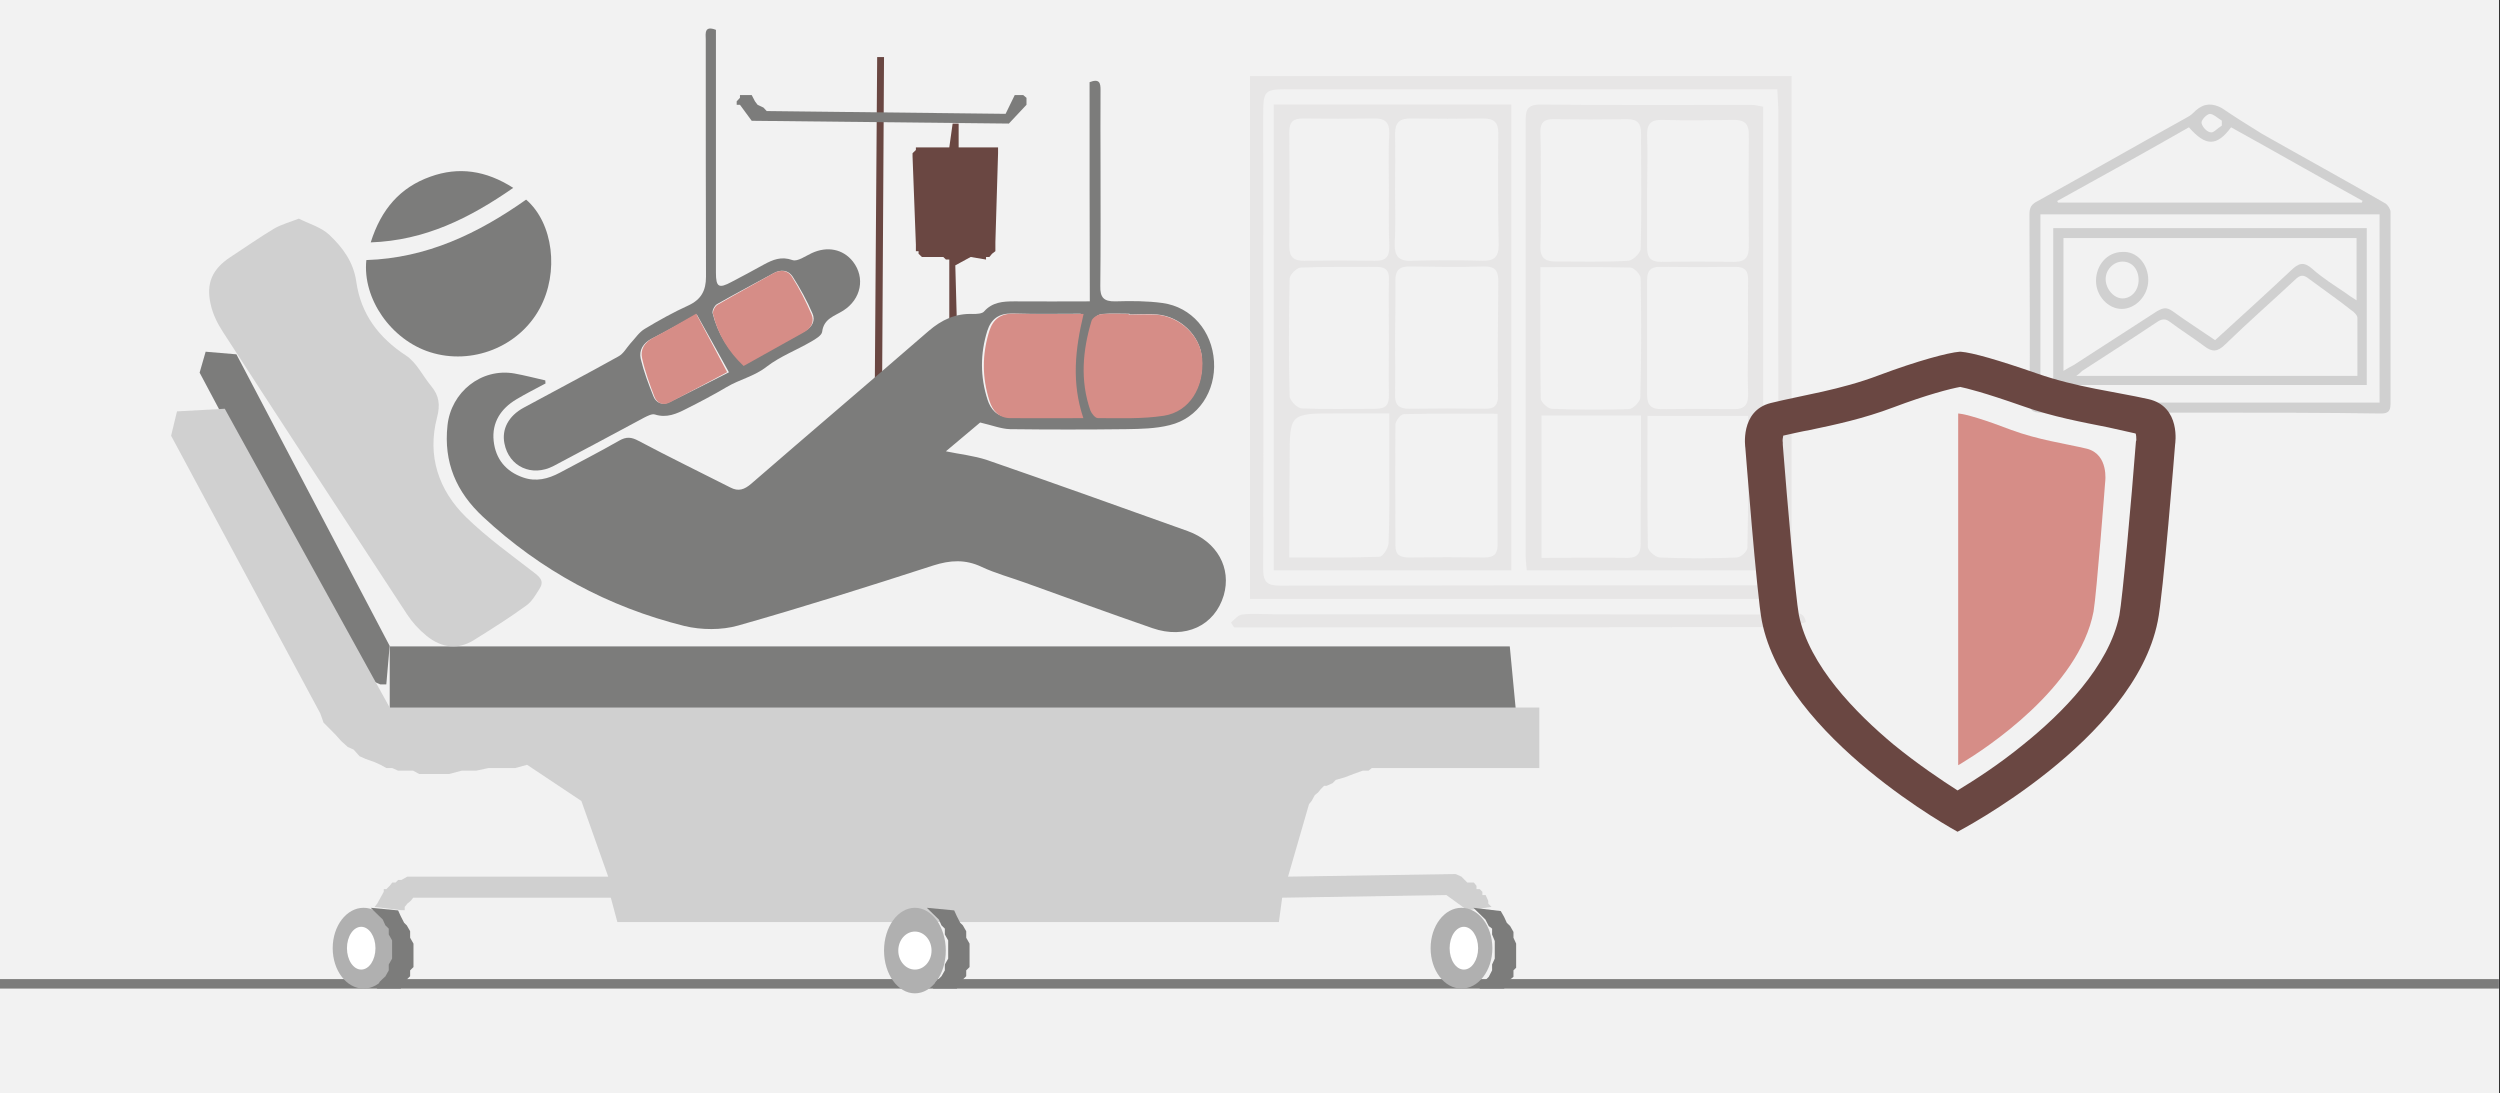 <svg width="526" height="230" xmlns="http://www.w3.org/2000/svg" xmlns:xlink="http://www.w3.org/1999/xlink" overflow="hidden"><rect width="100%" height="100%" fill="#333333" stroke="none"/><defs><clipPath id="clip0"><path d="M0 0 526 0 526 230 0 230Z" fill-rule="evenodd" clip-rule="evenodd"/></clipPath></defs><g clip-path="url(#clip0)"><rect x="0" y="0" width="525.239" height="230" fill="#FFFFFF" transform="scale(1.001 1)"/><rect x="0" y="0" width="525.239" height="230" fill="#F2F2F2" transform="scale(1.001 1)"/><path d="M0 110C0 73.183 0 36.667 0 0 37.87 0 75.74 0 113.835 0 113.835 36.592 113.835 73.183 113.835 110 75.965 110 38.245 110 0 110ZM110.835 2.78C109.186 2.78 107.836 2.78 106.561 2.78 73.94 2.78 41.32 2.78 8.699 2.78 2.85 2.78 2.775 2.78 2.775 8.791 2.775 40.499 2.85 72.131 2.775 103.839 2.775 106.544 3.749 107.22 6.299 107.22 39.895 107.145 73.49 107.145 107.161 107.145 109.861 107.145 111.135 106.619 111.135 103.388 110.985 71.305 111.06 39.296 111.06 7.213 110.985 5.936 110.91 4.583 110.835 2.78Z" fill="#E7E6E6" fill-rule="evenodd" transform="matrix(1.001 0 -0 1 263 16)"/><path d="M0 1.963C0.753 1.341 1.507 0.373 2.335 0.304 4.444 0.027 6.629 0.235 8.738 0.235 44.518 0.235 80.299 0.235 116.079 0.304 117.737 0.304 120.298-1.01 120.825 1.825 120.825 1.963 117.812 2.931 116.23 2.931 78.792 3 41.43 3 3.992 3 2.862 3 1.808 3 0.678 3 0.377 2.654 0.226 2.309 0 1.963Z" fill="#E7E6E6" fill-rule="evenodd" transform="matrix(1.001 0 -0 1 259 129)"/><path d="M0 0C16.845 0 33.235 0 49.928 0 49.928 32.717 49.928 65.208 49.928 98 33.386 98 16.769 98 0 98 0 65.283 0 32.792 0 0ZM25.495 17.825C25.495 21.586 25.647 25.346 25.419 29.107 25.343 31.814 26.178 33.018 29.061 32.867 33.993 32.717 38.925 32.717 43.858 32.867 46.21 32.943 47.272 32.115 47.272 29.633 47.12 21.736 47.12 13.839 47.196 6.017 47.196 3.761 46.286 2.933 44.085 2.933 39.077 3.008 33.993 3.008 28.91 2.933 26.481 2.858 25.495 3.761 25.495 6.167 25.571 10.078 25.495 13.989 25.495 17.825ZM25.495 49.113C25.495 53.099 25.571 57.085 25.495 61.071 25.419 63.177 26.33 64.005 28.454 64.005 33.766 63.929 39.001 63.929 44.313 64.005 46.437 64.08 47.196 63.177 47.12 61.147 47.044 53.174 47.12 45.127 47.196 37.154 47.196 34.973 46.513 33.995 44.161 34.071 39.001 34.221 33.842 34.146 28.682 34.071 26.405 33.995 25.495 34.898 25.571 37.154 25.571 41.141 25.571 45.127 25.495 49.113ZM47.044 65.058C40.139 65.058 33.766 64.982 27.316 65.133 26.709 65.133 25.571 66.562 25.571 67.314 25.495 75.813 25.571 84.312 25.571 92.811 25.571 94.841 26.633 95.292 28.454 95.292 33.766 95.217 39.077 95.217 44.313 95.292 46.21 95.292 47.044 94.615 47.044 92.66 47.044 83.785 47.044 74.76 47.044 65.058ZM24.205 18.201C24.205 14.215 24.053 10.153 24.281 6.167 24.357 3.685 23.37 2.858 20.942 2.933 16.01 3.008 11.078 3.008 6.146 2.933 4.022 2.933 3.263 3.685 3.263 5.791 3.339 13.764 3.339 21.811 3.263 29.784 3.263 32.115 4.173 32.867 6.374 32.867 11.306 32.792 16.238 32.792 21.17 32.867 23.446 32.943 24.357 32.115 24.281 29.784 24.129 25.948 24.205 22.037 24.205 18.201ZM3.263 95.292C9.94 95.292 16.086 95.368 22.232 95.142 22.915 95.142 24.053 93.337 24.129 92.284 24.357 86.869 24.281 81.529 24.281 76.114 24.281 72.504 24.281 68.969 24.281 64.982 20.184 64.982 16.693 64.982 13.203 64.982 3.339 64.982 3.339 64.982 3.339 74.685 3.263 81.529 3.263 88.223 3.263 95.292ZM24.205 49.113C24.205 49.113 24.205 49.113 24.205 49.113 24.205 44.976 24.129 40.84 24.205 36.778 24.281 34.823 23.446 34.146 21.549 34.146 16.238 34.221 10.926 34.071 5.691 34.296 4.856 34.296 3.339 35.8 3.339 36.628 3.187 44.901 3.111 53.099 3.339 61.372 3.339 62.275 5.008 63.929 5.918 63.929 11.078 64.155 16.238 64.005 21.398 64.005 23.522 64.005 24.281 63.177 24.205 61.071 24.129 57.085 24.205 53.099 24.205 49.113Z" fill="#E7E6E6" fill-rule="evenodd" transform="matrix(1.001 0 -0 1 268 22)"/><path d="M49.928 0.45C49.928 32.942 49.928 65.283 49.928 98 33.462 98 16.92 98 0.227 98 0.151 96.95 0 95.974 0 94.999 0 64.608 0 34.218 0 3.827 0 1.651-0.075 0 3.022 0 17.901 0.15 32.706 0.075 47.586 0.075 48.266 0.075 49.021 0.3 49.928 0.45ZM3.097 34.218C3.097 43.898 3.022 52.902 3.173 61.832 3.173 62.582 4.608 63.933 5.439 64.008 10.877 64.233 16.24 64.233 21.678 64.083 22.509 64.083 24.02 62.582 24.095 61.681 24.322 53.277 24.322 44.948 24.171 36.544 24.171 35.793 22.811 34.368 22.056 34.293 15.938 34.142 9.819 34.218 3.097 34.218ZM46.755 65.508C39.353 65.508 32.631 65.508 25.606 65.508 25.606 74.888 25.53 83.968 25.681 93.048 25.681 93.873 27.268 95.224 28.174 95.299 33.537 95.524 38.975 95.524 44.338 95.299 45.169 95.299 46.604 94.023 46.604 93.273 46.831 84.043 46.755 74.888 46.755 65.508ZM25.53 17.784C25.53 17.784 25.53 17.784 25.53 17.784 25.53 21.911 25.53 26.038 25.53 30.165 25.53 32.191 26.286 33.092 28.401 33.092 33.537 33.017 38.673 33.017 43.885 33.092 46.227 33.092 46.906 32.041 46.906 29.865 46.831 21.986 46.831 14.107 46.906 6.303 46.906 4.052 46 3.227 43.809 3.227 38.749 3.302 33.764 3.377 28.703 3.227 26.135 3.152 25.455 4.277 25.53 6.603 25.681 10.28 25.53 14.032 25.53 17.784ZM3.173 17.934C3.173 17.934 3.173 17.934 3.173 17.934 3.173 21.911 3.248 25.888 3.097 29.865 3.022 32.116 4.003 33.017 6.194 33.017 11.33 33.017 16.466 33.167 21.603 32.867 22.509 32.792 24.171 31.216 24.171 30.316 24.397 22.211 24.246 14.107 24.246 6.003 24.246 3.977 23.491 3.077 21.376 3.077 16.24 3.152 11.104 3.152 5.967 3.077 3.852 3.002 3.022 3.827 3.097 5.928 3.248 9.98 3.173 13.957 3.173 17.934ZM46.755 49.15C46.755 45.173 46.68 41.196 46.755 37.144 46.831 35.193 46.302 34.142 44.036 34.142 38.749 34.218 33.462 34.218 28.174 34.142 26.21 34.142 25.53 35.043 25.53 36.844 25.53 44.948 25.53 53.052 25.53 61.156 25.53 63.182 26.361 64.083 28.476 64.083 33.537 64.008 38.522 64.008 43.583 64.083 46.151 64.158 46.831 63.032 46.755 60.706 46.604 56.954 46.755 53.052 46.755 49.15ZM3.324 95.374C9.744 95.374 15.636 95.299 21.452 95.374 23.718 95.374 24.171 94.173 24.171 92.297 24.171 86.444 24.171 80.591 24.246 74.663 24.246 71.587 24.246 68.51 24.246 65.433 16.92 65.433 10.197 65.433 3.324 65.433 3.324 75.489 3.324 85.169 3.324 95.374Z" fill="#E7E6E6" fill-rule="evenodd" transform="matrix(1.001 0 -0 1 321 22)"/><path d="M37.945 64.824C26.065 64.824 14.185 64.824 2.482 64.824 0.532 64.824 0 64.296 0 62.359 0.177 49.33 0 36.125 0 23.096 0 21.688 0.355 20.984 1.773 20.279 12.235 14.469 22.696 8.483 33.157 2.673 33.867 2.321 34.399 1.793 34.931 1.264 36.704-0.32 38.477-0.32 40.427 0.736 43.264 2.673 46.102 4.434 48.938 6.194 57.627 11.124 66.315 15.878 74.826 20.808 75.358 21.16 75.89 22.04 75.89 22.568 75.89 36.125 75.89 49.682 75.89 63.063 75.89 64.824 75.004 65 73.762 65 61.882 64.824 49.825 64.824 37.945 64.824 37.945 64.824 37.945 64.824 37.945 64.824ZM73.585 62.711C73.585 49.33 73.585 36.301 73.585 23.096 49.648 23.096 25.888 23.096 2.305 23.096 2.305 36.477 2.305 49.506 2.305 62.711 26.065 62.711 49.825 62.711 73.585 62.711ZM5.851 20.279C5.851 20.456 6.029 20.632 6.029 20.632 27.306 20.632 48.584 20.632 69.861 20.632 69.861 20.456 70.039 20.279 70.039 20.279 60.818 15.174 51.598 9.892 42.378 4.786 39.364 8.835 37.059 8.835 33.512 4.786 24.292 10.068 15.072 15.174 5.851 20.279ZM40.427 4.434C40.427 4.081 40.427 3.729 40.427 3.377 39.541 2.849 38.654 1.969 37.945 1.969 37.236 1.969 35.995 3.377 36.172 3.905 36.349 4.786 37.413 5.842 38.122 5.842 38.654 6.018 39.541 4.962 40.427 4.434Z" fill="#D0D0D0" fill-rule="evenodd" transform="matrix(1.001 0 -0 1 427 22)"/><path d="M0 33C0 22 0 11.175 0 0 22.028 0 43.877 0 65.904 0 65.904 11 65.904 21.825 65.904 33 44.056 33 22.028 33 0 33ZM2.149 30.032C3.045 29.508 3.582 29.159 4.298 28.81 10.208 24.968 15.939 21.302 21.849 17.46 23.102 16.762 23.819 16.587 25.072 17.46 27.938 19.556 30.982 21.476 34.027 23.571 39.399 18.683 44.772 13.794 49.966 8.905 51.577 7.333 52.652 6.984 54.443 8.556 56.592 10.476 59.099 12.048 61.427 13.619 62.144 14.143 62.86 14.667 63.755 15.191 63.755 10.476 63.755 6.286 63.755 2.095 43.16 2.095 22.744 2.095 2.149 2.095 2.149 11.349 2.149 20.603 2.149 30.032ZM63.935 31.079C63.935 26.889 63.935 22.873 63.935 18.857 63.935 18.333 63.218 17.635 62.681 17.286 59.816 15.016 56.771 12.921 53.727 10.651 52.652 9.778 51.936 9.778 50.861 10.825 46.026 15.365 41.011 19.73 36.176 24.444 34.564 26.016 33.489 26.19 31.699 24.794 29.37 23.048 26.863 21.476 24.535 19.73 23.64 19.032 22.923 19.032 21.849 19.73 16.655 23.222 11.462 26.54 6.089 30.032 5.731 30.381 5.373 30.73 4.835 31.079 24.893 31.079 44.235 31.079 63.935 31.079Z" fill="#D0D0D0" fill-rule="evenodd" transform="matrix(1.001 0 -0 1 432 48)"/><path d="M10.984 5.912C10.984 9.233 8.28 12 5.408 12 2.535 12 0 9.233 0 6.097 0 2.776 2.366 0.009 5.577 0.009 8.618-0.176 10.984 2.592 10.984 5.912ZM5.577 2.038C3.718 2.038 2.028 3.698 2.028 5.728 2.028 7.757 3.718 9.786 5.577 9.786 7.435 9.786 8.956 8.126 8.956 5.912 8.956 3.698 7.604 2.038 5.577 2.038Z" fill="#D0D0D0" fill-rule="evenodd" transform="matrix(1.001 0 -0 1 441 53)"/><path d="M0 0 525.239 0" stroke="#7C7C7B" stroke-width="1.997" stroke-miterlimit="8" fill="none" fill-rule="evenodd" transform="matrix(1.001 0 -0 1 0 207)"/><path d="M235.422 0 236.657 13 0 13 0 0 235.422 0" fill="#7C7C7B" fill-rule="evenodd" transform="matrix(1.001 0 -0 1 82 136)"/><path d="M39.942 61.886 7.735 0.55 1.266 0 0 4.401 32.207 65.049 32.769 65.599 33.473 66.287 33.473 66.837 34.176 67.525 34.738 68.212 35.442 68.212 35.442 68.762 36.004 68.762 36.707 69.45 36.707 69.45 37.973 70 38.676 70 39.239 70 39.942 61.886" fill="#7C7C7B" fill-rule="evenodd" transform="matrix(1.001 0 -0 1 42 74)"/><path d="M11.278 0 1.238 0.554 0 5.677 31.358 64.108 32.045 66.046 33.283 67.292 34.521 68.538 35.759 69.923 37.134 71.169 38.372 71.723 39.61 73.108 40.847 73.662 42.773 74.354 44.011 74.908 45.249 75.6 46.486 75.6 47.724 76.154 49.65 76.154 50.888 76.154 52.125 76.846 55.289 76.846 58.452 76.846 61.065 76.154 64.091 76.154 66.704 75.6 69.867 75.6 72.343 75.6 74.818 74.908 86.234 82.523 91.873 98.446 51.575 98.446 50.337 98.446 49.65 98.446 48.412 99.138 47.724 99.138 47.174 99.692 46.486 99.692 45.936 100.385 45.249 101.077 44.699 101.077 44.699 101.631 44.011 102.877 43.323 104.123 42.773 104.815 48.412 105.508 49.1 105.508 49.1 104.815 49.65 104.123 50.337 103.569 50.337 103.569 50.888 102.877 51.575 102.877 92.423 102.877 93.798 108 232.845 108 233.532 102.877 268.053 102.323 272.454 105.508 277.543 104.815 276.856 104.123 276.856 103.569 276.305 102.323 275.618 102.323 275.618 101.631 275.068 101.077 274.38 101.077 274.38 100.385 273.83 99.692 272.454 99.692 271.904 99.138 271.217 98.446 269.979 97.892 234.77 98.446 239.171 83.215 239.721 82.523 240.409 81.277 241.097 80.723 241.647 80.031 242.335 79.338 242.885 79.338 244.123 78.785 244.81 78.092 246.736 77.538 248.524 76.846 250.449 76.154 251.687 76.154 252.375 75.6 287.583 75.6 287.583 62.861 45.936 62.861 11.278 0" fill="#D0D0D0" fill-rule="evenodd" transform="matrix(1.001 0 -0 1 36 86)"/><path d="M0 9C-1.65268e-15 4.029 2.906 0 6.491 0 10.075-2.29163e-15 12.981 4.029 12.981 9 12.981 13.97 10.075 18 6.491 18 2.906 18-2.47902e-15 13.97 0 9Z" fill="#B0B0B0" fill-rule="evenodd" transform="matrix(1.001 0 -0 1 186 191)"/><path d="M0 4C-8.89904e-16 1.791 1.565 0 3.495 0 5.425-1.0185e-15 6.99 1.791 6.99 4 6.99 6.209 5.425 8 3.495 8 1.565 8-1.33486e-15 6.209 0 4Z" fill="#FFFFFF" fill-rule="evenodd" transform="matrix(1.001 0 -0 1 189 196)"/><path d="M0 0 5.757 0.548 6.319 1.782 7.021 3.153 7.583 3.702 8.285 4.935 8.285 6.306 8.987 7.54 8.987 8.089 8.987 9.46 8.987 10.008 8.987 11.242 8.987 12.476 8.285 13.161 8.285 14.395 7.583 15.081 7.021 15.629 6.319 17 1.264 17 1.825 16.314 1.825 15.629 3.089 14.395 3.791 13.161 3.791 11.927 4.493 10.694 4.493 9.46 4.493 8.089 4.493 6.855 3.791 5.621 3.791 4.387 3.089 3.702 2.528 2.468 1.825 1.782 1.264 1.234 0.562 0.548 0 0 0 0" fill="#7C7C7B" fill-rule="evenodd" transform="matrix(1.001 0 -0 1 195 191)"/><path d="M0 8.5C-1.65268e-15 3.806 2.906 0 6.491 0 10.075-2.16432e-15 12.981 3.806 12.981 8.5 12.981 13.194 10.075 17 6.491 17 2.906 17-2.47902e-15 13.194 0 8.5Z" fill="#B0B0B0" fill-rule="evenodd" transform="matrix(1.001 0 -0 1 70 191)"/><path d="M0 4.5C-7.62775e-16 2.015 1.341 0 2.996 0 4.65-1.14582e-15 5.991 2.015 5.991 4.5 5.991 6.985 4.65 9 2.996 9 1.341 9-1.14416e-15 6.985 0 4.5Z" fill="#FFFFFF" fill-rule="evenodd" transform="matrix(1.001 0 -0 1 73 195)"/><path d="M0 8.5C-1.65268e-15 3.806 2.906 0 6.491 0 10.075-2.16432e-15 12.981 3.806 12.981 8.5 12.981 13.194 10.075 17 6.491 17 2.906 17-2.47902e-15 13.194 0 8.5Z" fill="#B0B0B0" fill-rule="evenodd" transform="matrix(1.001 0 -0 1 301 191)"/><path d="M0 4.5C-7.62775e-16 2.015 1.341 0 2.996 0 4.65-1.14582e-15 5.991 2.015 5.991 4.5 5.991 6.985 4.65 9 2.996 9 1.341 9-1.14416e-15 6.985 0 4.5Z" fill="#FFFFFF" fill-rule="evenodd" transform="matrix(1.001 0 -0 1 305 195)"/><path d="M0 0 5.757 0.685 6.459 1.919 7.021 3.153 7.723 3.839 8.425 5.073 8.425 6.306 8.987 7.54 8.987 8.226 8.987 9.46 8.987 10.145 8.987 11.379 8.987 12.613 8.425 13.161 8.425 14.532 7.723 15.081 7.021 15.766 6.459 17 1.264 17 1.966 16.314 1.966 15.766 3.23 14.532 3.932 13.161 3.932 11.927 4.493 10.694 4.493 9.46 4.493 8.226 4.493 6.992 3.932 5.621 3.932 4.387 3.23 3.839 2.528 2.468 1.966 1.919 1.264 1.234 0.702 0.685 0 0 0 0" fill="#7C7C7B" fill-rule="evenodd" transform="matrix(1.001 0 -0 1 310 191)"/><path d="M0 77 0.555 0 1.997 0 1.553 76.319 0 77" fill="#6A4742" fill-rule="evenodd" transform="matrix(1.001 0 -0 1 184 12)"/><path d="M6.311 3.366 56.522 3.951 58.442 0 58.991 0 59.677 0 60.226 0 60.226 0 60.912 0.585 60.912 0.585 60.912 1.317 60.912 2.049 57.208 6 3.155 5.415 0.686 2.049 0 2.049 0 1.317 0.686 0.585 0.686 0 1.235 0 1.921 0 2.469 0 2.469 0 3.155 0 3.155 0 3.841 1.317 4.39 2.049 5.625 2.634 6.311 3.366 6.311 3.366" fill="#7C7C7B" fill-rule="evenodd" transform="matrix(1.001 0 -0 1 155 20)"/><path d="M7.723 56 7.723 29.288 8.425 29.288 8.425 29.288 7.723 29.288 7.723 28.61 7.723 28.61 7.021 28.61 6.459 28.068 5.196 28.068 4.493 28.068 3.932 28.068 3.23 28.068 2.528 28.068 2.528 28.068 1.966 28.068 1.264 27.39 1.264 26.848 0.702 26.848 0.702 26.848 0.702 26.169 0.702 25.491 0 6.915 0 6.237 0.702 5.559 0.702 5.017 1.264 5.017 7.723 5.017 8.425 0 9.689 0 9.689 5.017 16.71 5.017 16.71 5.017 17.412 5.017 17.412 5.017 17.974 5.017 17.974 5.559 17.974 5.559 17.974 6.237 17.412 24.949 17.412 25.491 17.412 26.169 17.412 26.848 16.71 27.39 16.71 27.39 16.148 28.068 16.148 28.068 15.446 28.068 15.446 28.61 12.217 28.068 8.987 29.831 9.689 55.458 7.723 56" fill="#6A4742" fill-rule="evenodd" transform="matrix(1.001 0 -0 1 192 26)"/><path d="M46.386 0C46.292 0 46.292 0 46.292 0 46.292 0 46.292 0 46.292 0 43.856 0.183 37.39 1.921 29.331 4.94 21.178 8.051 13.213 9.149 6.56 10.795 0 12.442 1.218 20.218 1.218 20.218 1.218 20.218 3.655 51.506 4.685 56.63 9.465 81.239 45.824 101 45.824 101 45.824 101 45.824 101 45.824 101 45.824 101 82.932 81.788 87.899 56.721 89.023 51.506 91.553 19.486 91.553 19.486 91.553 19.486 92.865 11.527 85.931 9.972 78.996 8.417 70.844 7.502 62.504 4.574 54.351 1.738 48.916 0.183 46.48 0 46.48 0 46.48 0 46.48 0L46.386 0ZM59.505 11.436C65.877 13.723 72.062 14.821 77.497 15.918 77.497 15.918 82.37 17.016 83.213 17.199 83.213 17.199 83.401 17.199 83.401 18.572 83.401 18.755 83.307 18.755 83.307 19.029 82.37 31.197 80.496 51.872 79.84 55.44 77.685 66.236 67.658 76.207 59.693 82.611 54.445 86.911 49.291 90.205 45.824 92.309 42.544 90.205 37.483 86.82 32.33 82.611 24.458 76.024 14.619 66.052 12.463 55.349 11.807 51.872 10.027 31.562 9.09 19.578 9.09 19.395 9.09 19.395 9.09 19.12 8.996 18.663 9.09 18.114 9.183 17.657 10.87 17.291 12.744 16.833 14.806 16.467 20.054 15.37 26.051 14.089 32.33 11.71 39.358 9.057 44.324 7.776 46.386 7.41 47.698 7.685 51.165 8.508 59.505 11.436Z" fill="#6A4742" fill-rule="evenodd" transform="matrix(1.001 0 -0 1 366 74)"/><path d="M0.001 0C0.001 0 0.001 0 0.094 0 1.785 0.185 5.541 1.296 11.082 3.426 16.81 5.555 22.35 6.296 27.046 7.407 31.741 8.611 30.896 14.444 30.896 14.444 30.896 14.444 29.112 37.777 28.454 41.666 25.414 57.708 5.694 70.559 0.811 73.522L0 74 0 8.60277e-05 0.001 0Z" fill="#D68D87" fill-rule="evenodd" transform="matrix(1.001 0 -0 1 412 87)"/><path d="M0 0 5.757 0.548 6.319 1.782 7.021 3.153 7.583 3.702 8.285 4.935 8.285 6.306 8.987 7.54 8.987 8.089 8.987 9.46 8.987 10.008 8.987 11.242 8.987 12.476 8.285 13.161 8.285 14.395 7.583 15.081 7.021 15.629 6.319 17 1.264 17 1.825 16.314 1.825 15.629 3.089 14.395 3.791 13.161 3.791 11.927 4.493 10.694 4.493 9.46 4.493 8.089 4.493 6.855 3.791 5.621 3.791 4.387 3.089 3.702 2.528 2.468 1.825 1.782 1.264 1.234 0.562 0.548 0 0 0 0" fill="#7C7C7B" fill-rule="evenodd" transform="matrix(1.001 0 -0 1 78 191)"/><path d="M135.113 0.285C137.214-0.516 137.414 0.485 137.414 1.887 137.364 7.296 137.414 12.754 137.414 18.162 137.414 26.525 137.464 34.838 137.364 43.201 137.314 45.554 138.064 46.456 140.514 46.406 143.814 46.306 147.214 46.306 150.465 46.756 156.565 47.608 160.865 52.665 161.265 59.025 161.665 65.335 157.965 70.993 151.965 72.446 149.014 73.197 145.864 73.247 142.814 73.297 134.663 73.397 126.513 73.397 118.412 73.297 116.562 73.247 114.662 72.496 112.112 71.895 110.062 73.648 107.261 75.951 104.911 77.954 107.711 78.555 110.762 78.856 113.612 79.807 127.663 84.665 141.714 89.722 155.715 94.73 161.965 96.984 164.966 102.542 163.315 108.251 161.415 114.661 155.215 117.565 148.314 115.161 139.364 112.057 130.463 108.802 121.562 105.597 118.512 104.495 115.362 103.644 112.462 102.292 109.012 100.639 105.811 100.839 102.211 101.991 88.61 106.398 75.009 110.705 61.258 114.611 57.758 115.612 53.508 115.562 49.957 114.711 33.906 110.705 19.755 103.043 7.604 91.725 2.004 86.517-0.696 80.258 0.154 72.496 0.904 65.485 7.254 60.377 14.205 61.579 16.405 61.98 18.505 62.531 20.705 63.031 20.705 63.232 20.755 63.482 20.755 63.682 18.705 64.784 16.605 65.836 14.605 67.037 11.354 68.99 9.454 71.895 9.854 75.751 10.255 79.557 12.405 82.211 16.055 83.463 18.755 84.414 21.305 83.763 23.756 82.461 27.956 80.208 32.156 78.054 36.256 75.701 37.757 74.849 38.807 74.95 40.307 75.751 46.707 79.156 53.208 82.311 59.608 85.566 61.308 86.467 62.558 86.017 64.008 84.765 76.409 73.998 88.91 63.382 101.311 52.615 104.061 50.262 106.961 48.91 110.612 49.06 111.412 49.06 112.512 49.01 112.912 48.559 114.662 46.556 116.912 46.406 119.312 46.406 124.563 46.456 129.763 46.406 135.163 46.406 135.113 30.832 135.113 15.608 135.113 0.285ZM143.514 49.16C143.514 49.11 143.514 49.06 143.514 49.01 141.614 49.01 139.664 48.91 137.764 49.06 137.064 49.11 135.963 49.811 135.813 50.412 133.963 56.571 133.413 62.831 135.564 69.04 135.813 69.692 136.564 70.643 137.114 70.643 141.664 70.593 146.314 70.843 150.815 70.142 156.115 69.291 159.165 64.233 158.715 58.274 158.365 53.667 154.215 49.561 149.264 49.16 147.314 49.01 145.414 49.16 143.514 49.16ZM133.263 70.743C130.763 63.382 131.563 56.321 133.263 49.01 128.263 49.01 123.563 49.11 118.812 48.96 116.062 48.91 114.412 50.111 113.612 52.615 112.112 57.423 112.112 62.28 113.662 67.088 114.312 69.091 115.612 70.643 117.912 70.693 122.913 70.743 127.913 70.743 133.263 70.743Z" fill="#7C7C7B" fill-rule="evenodd" transform="matrix(1.001 0 -0 1 94 17)"/><path d="M18.857 0C21.003 1.097 23.549 1.796 25.245 3.392 28.04 6.035 30.335 9.078 30.934 13.268 31.883 20.051 35.625 25.039 41.414 28.829 43.61 30.276 44.908 33.119 46.704 35.264 48.351 37.259 48.601 39.204 47.902 41.847 45.806 49.878 48.201 57.11 53.99 62.796 58.482 67.185 63.672 70.876 68.612 74.717 69.81 75.665 70.309 76.513 69.511 77.76 68.712 79.056 67.864 80.553 66.666 81.401 63.123 83.994 59.38 86.339 55.637 88.683 52.443 90.678 48.95 90.428 45.706 87.785 44.109 86.488 42.662 84.892 41.564 83.196 28.639 63.445 15.713 43.643 2.838 23.742 1.74 22.046 0.792 20.101 0.343 18.106-0.705 13.617 0.642 10.624 4.485 8.08 7.529 6.085 10.523 3.99 13.667 2.095 15.115 1.247 16.811 0.798 18.857 0Z" fill="#D0D0D0" fill-rule="evenodd" transform="matrix(1.001 0 -0 1 44 46)"/><path d="M44.588 0.281C44.588 1.179 44.588 2.077 44.588 2.975 44.588 19.091 44.588 35.256 44.588 51.372 44.588 54.416 45.185 54.765 47.87 53.318 50.158 52.12 52.395 50.923 54.633 49.676 56.573 48.628 58.313 47.88 60.7 48.728 61.744 49.077 63.385 47.88 64.678 47.281 67.96 45.734 71.292 46.383 73.381 49.027 76.016 52.42 75.121 56.96 71.342 59.355 69.552 60.503 67.264 61.002 66.916 63.796 66.817 64.594 65.524 65.342 64.579 65.891 61.496 67.687 58.064 68.984 55.28 71.13 52.694 73.176 49.561 73.824 46.876 75.421 44.091 77.067 41.257 78.564 38.372 80.011 36.333 81.059 34.245 82.007 31.759 81.209 31.162 81.009 30.217 81.508 29.521 81.857 23.156 85.25 16.84 88.693 10.475 92.035 5.9 94.43 1.077 92.185 0.132 87.296-0.465 84.302 0.977 81.508 4.209 79.762 10.823 76.169 17.487 72.677 24.101 68.984 25.145 68.436 25.791 67.188 26.587 66.29 27.581 65.243 28.427 63.895 29.62 63.197 32.604 61.401 35.637 59.704 38.82 58.257 41.505 57.01 42.5 55.114 42.5 52.22 42.45 35.606 42.45 18.941 42.45 2.326 42.4 0.979 42.152-0.667 44.588 0.281ZM50.406 70.631C54.733 68.286 59.009 65.891 63.286 63.646 64.877 62.798 65.524 61.401 64.877 59.954 63.733 57.26 62.291 54.665 60.7 52.17 59.805 50.823 58.263 50.624 56.722 51.472 52.744 53.667 48.716 55.763 44.787 58.008 44.29 58.307 43.743 59.355 43.892 59.904 44.936 64.095 47.124 67.637 50.406 70.631ZM40.56 60.153C37.626 61.75 34.444 63.546 31.112 65.243 29.322 66.141 28.377 67.637 28.775 69.484 29.421 72.178 30.416 74.822 31.46 77.417 32.007 78.814 33.4 79.313 34.792 78.614 39.118 76.519 43.395 74.323 47.323 72.327 44.986 68.037 42.798 64.195 40.56 60.153Z" fill="#7C7C7B" fill-rule="evenodd" transform="matrix(1.001 0 -0 1 106 6)"/><path d="M0.08 12.718C12.78 12.311 23.573 7.122 33.663 0 39.386 4.935 40.641 15.313 36.524 22.893 32.157 30.982 22.268 34.899 13.483 32.101 5.301 29.506-0.773 20.858 0.08 12.718Z" fill="#7C7C7B" fill-rule="evenodd" transform="matrix(1.001 0 -0 1 77 42)"/><path d="M0 15C2.204 7.984 6.212 3.426 12.524 1.173 18.485-0.978 24.196-0.158 29.957 3.529 20.739 9.93 11.421 14.59 0 15Z" fill="#7C7C7B" fill-rule="evenodd" transform="matrix(1.001 0 -0 1 78 36)"/><path d="M9.484 0.207C11.414 0.207 13.394 0.106 15.323 0.207 20.299 0.613 24.564 4.723 24.919 9.441 25.376 15.479 22.279 20.603 16.897 21.466 12.328 22.176 7.656 21.973 2.985 21.973 2.427 21.973 1.665 21.009 1.411 20.35-0.772 14.058-0.213 7.716 1.665 1.475 1.868 0.867 2.934 0.207 3.645 0.106 5.575-0.097 7.504 0.055 9.484 0.055 9.484 0.106 9.484 0.156 9.484 0.207Z" fill="#D68D87" fill-rule="evenodd" transform="matrix(1.001 0 -0 1 228 66)"/><path d="M20.919 21.977C15.568 21.977 10.52 22.028 5.471 21.977 3.149 21.927 1.836 20.408 1.18 18.332-0.385 13.472-0.385 8.562 1.13 3.702 1.937 1.12 3.603-0.095 6.38 0.006 11.125 0.107 15.921 0.056 20.97 0.056 19.203 7.397 18.395 14.485 20.919 21.977Z" fill="#D68D87" fill-rule="evenodd" transform="matrix(1.001 0 -0 1 207 66)"/><path d="M6.451 20C3.213 16.956 1.055 13.354 0.025 9.092-0.122 8.534 0.417 7.468 0.908 7.164 4.783 4.88 8.756 2.75 12.68 0.517 14.201-0.345 15.771-0.142 16.604 1.227 18.174 3.713 19.548 6.403 20.725 9.142 21.363 10.614 20.725 12.034 19.155 12.897 14.937 15.231 10.718 17.615 6.451 20Z" fill="#D68D87" fill-rule="evenodd" transform="matrix(1.001 0 -0 1 150 57)"/><path d="M11.459 0C13.615 4.101 15.723 7.999 17.974 12.303 14.19 14.328 10.07 16.505 5.902 18.682 4.561 19.391 3.22 18.884 2.693 17.467 1.687 14.834 0.729 12.201 0.106 9.417-0.325 7.544 0.585 6.075 2.357 5.113 5.519 3.443 8.633 1.62 11.459 0Z" fill="#D68D87" fill-rule="evenodd" transform="matrix(1.001 0 -0 1 135 66)"/></g></svg>